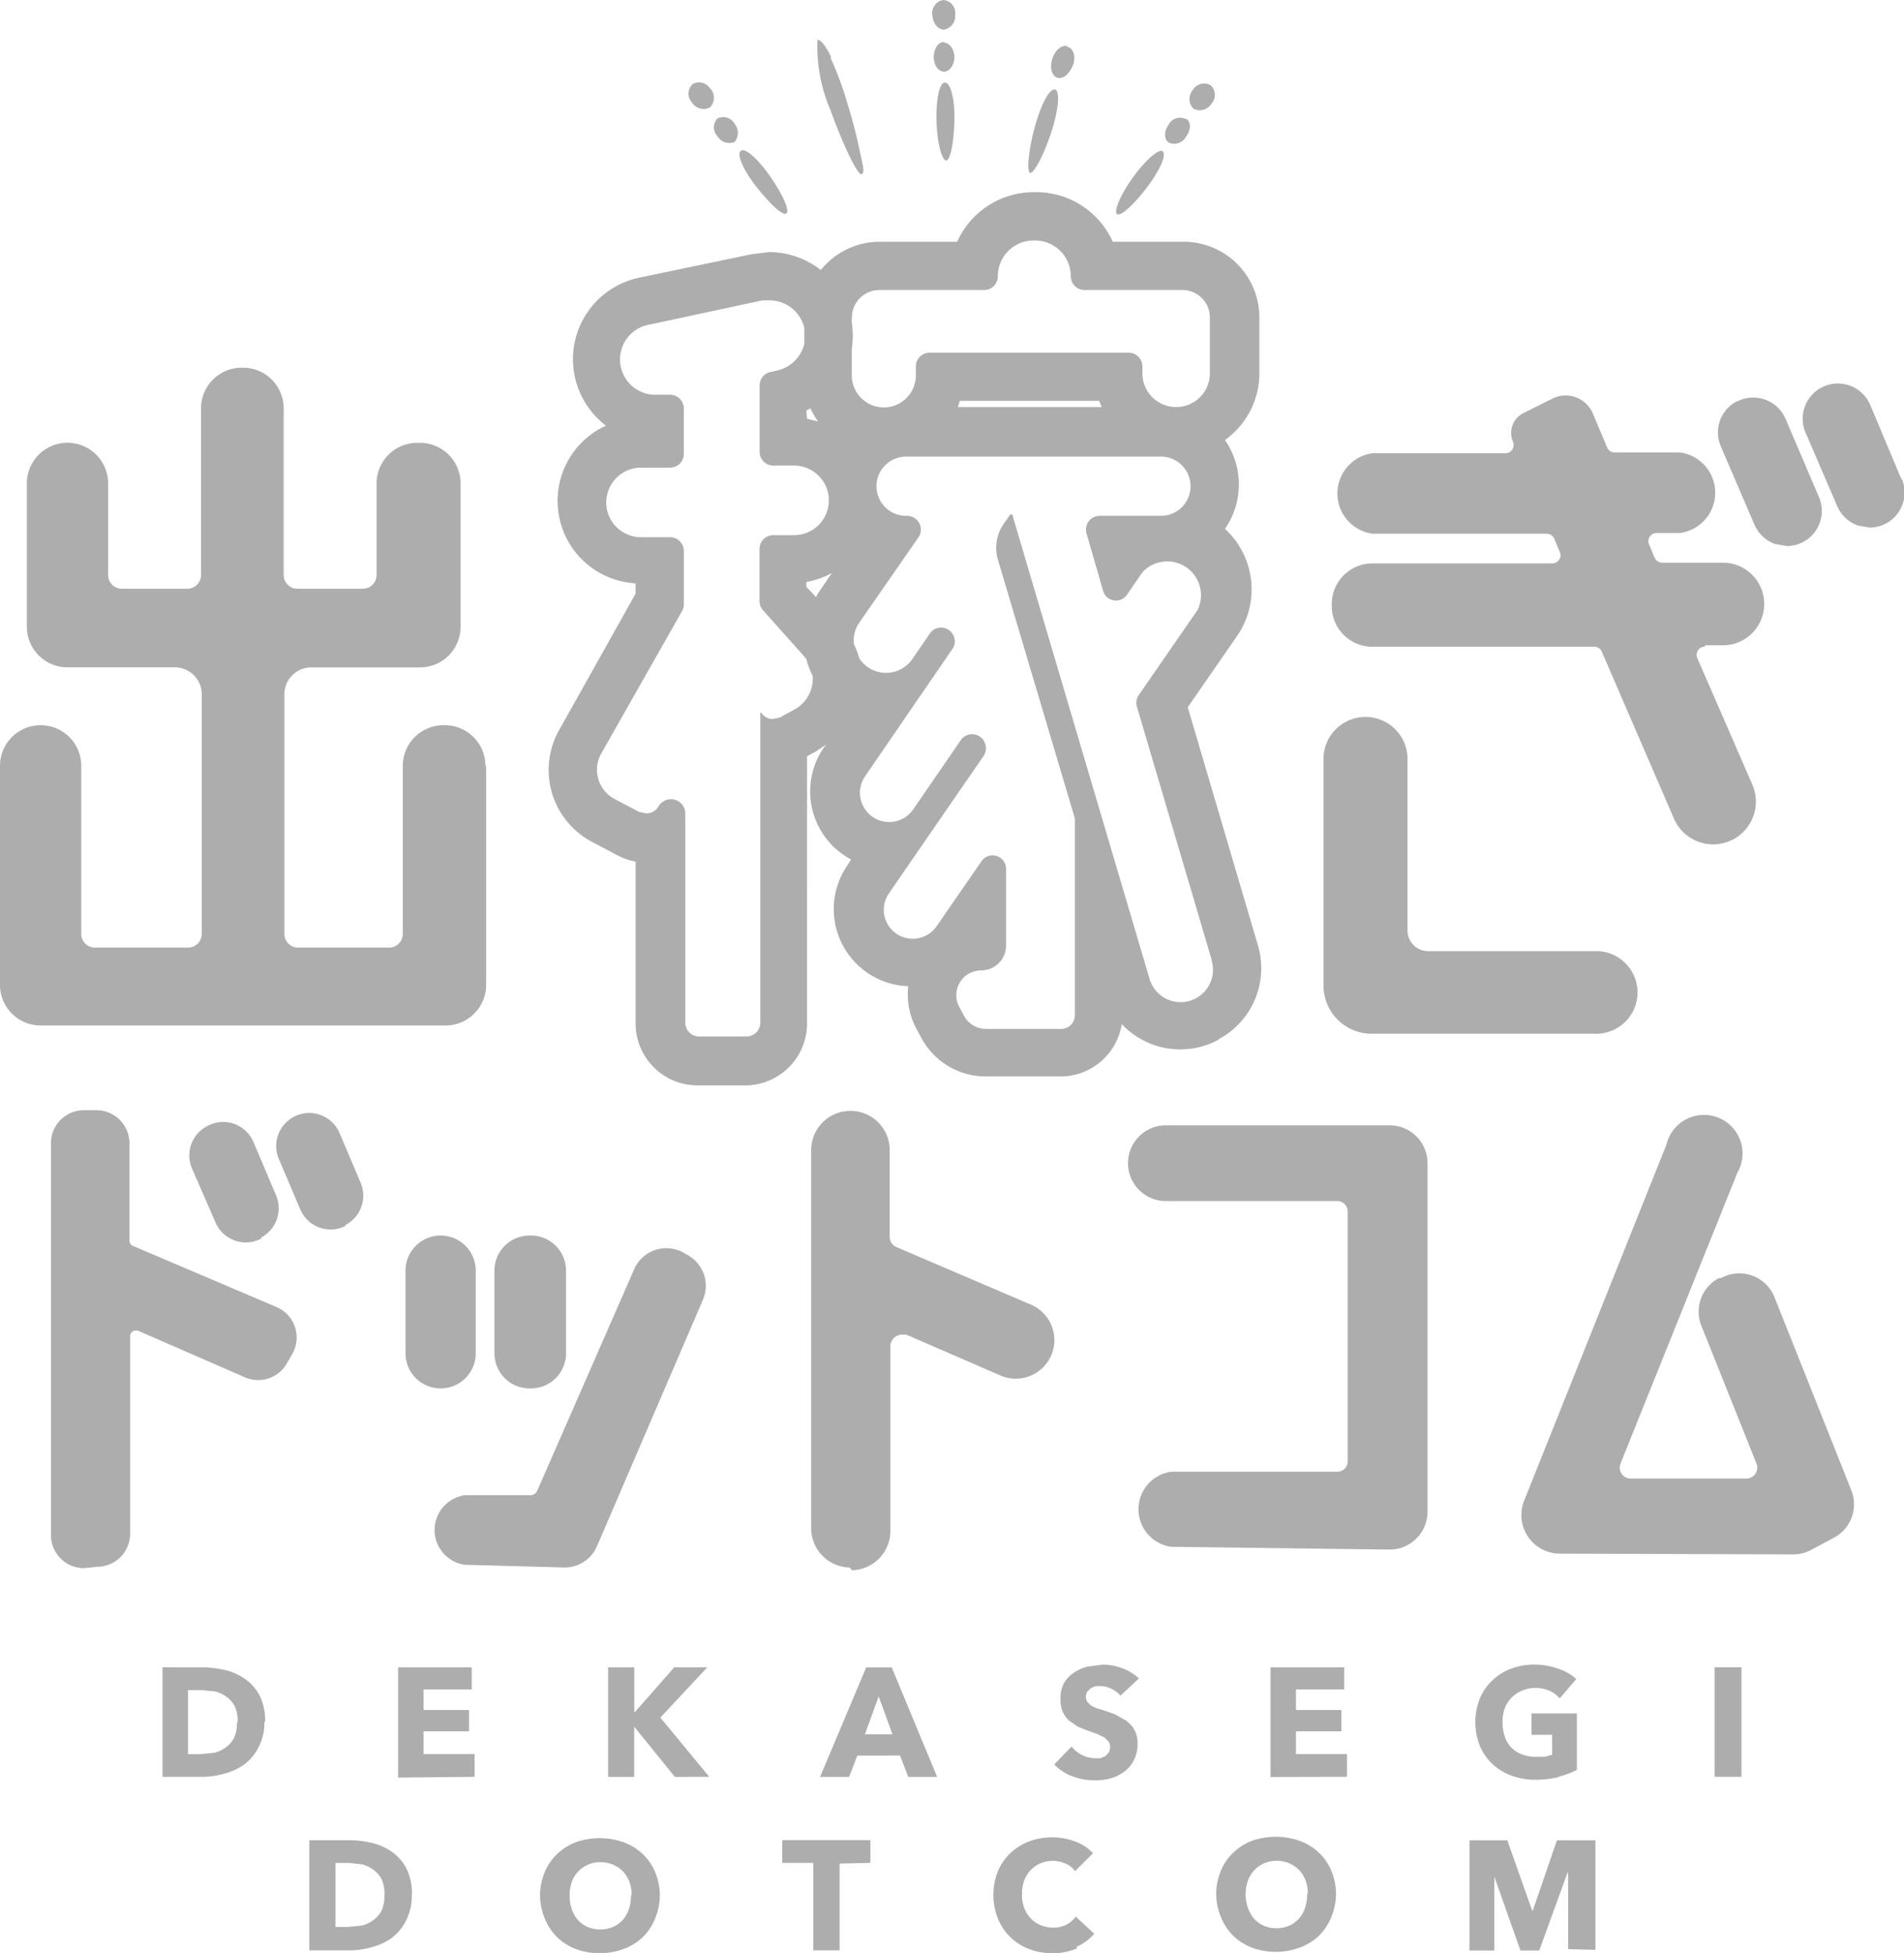 <svg xmlns="http://www.w3.org/2000/svg" xmlns:xlink="http://www.w3.org/1999/xlink" width="97" height="99.48" viewBox="0 0 97 99.48"><defs><clipPath id="a"><rect width="97" height="99.48" fill="none"/></clipPath></defs><g transform="translate(48.5 49.74)"><g transform="translate(-48.5 -49.74)" clip-path="url(#a)"><path d="M24.767,57.123V68.279a2.07,2.07,0,0,1-2.07,2.07H2.07A2.07,2.07,0,0,1,0,68.313V57.123a2.07,2.07,0,1,1,4.14,0v8.56a.7.7,0,0,0,.7.7H9.577a.7.7,0,0,0,.7-.7V53.474a1.368,1.368,0,0,0-1.368-1.368H3.438a2.07,2.07,0,0,1-2.07-2.07v-7.3a2.07,2.07,0,0,1,4.14,0v4.666a.7.7,0,0,0,.7.7H9.542a.7.7,0,0,0,.7-.7v-8.49a2.07,2.07,0,0,1,2.07-2.07h.07a2.07,2.07,0,0,1,2.07,2.07v8.49a.7.7,0,0,0,.7.7h3.333a.7.7,0,0,0,.7-.7V42.739a2.07,2.07,0,0,1,2.07-2.07h.14a2.07,2.07,0,0,1,2.07,2.07v7.3a2.07,2.07,0,0,1-2.07,2.07H15.857a1.368,1.368,0,0,0-1.368,1.368V65.683a.7.7,0,0,0,.7.7h4.631a.7.7,0,0,0,.7-.7v-8.56a2.07,2.07,0,0,1,2.07-2.07h.07a2.07,2.07,0,0,1,2.07,2.07M62.059,71.085a4.1,4.1,0,0,1-4.911-.807,3.157,3.157,0,0,1-3.122,2.666H50.2a3.719,3.719,0,0,1-3.263-1.965l-.246-.456a3.684,3.684,0,0,1-.421-2.175,3.929,3.929,0,0,1-3.087-6.174l.175-.281a3.929,3.929,0,0,1-1.4-5.683l.14-.175-.526.351-.456.246V70.243A3.157,3.157,0,0,1,37.958,73.4H35.537a3.157,3.157,0,0,1-3.157-3.157V62a3.192,3.192,0,0,1-.982-.351l-1.263-.667A4.14,4.14,0,0,1,28.486,55.3l3.894-6.946v-.526a4.21,4.21,0,0,1-1.509-8.034,4.245,4.245,0,0,1,1.719-7.543l5.718-1.193.877-.105a4.28,4.28,0,0,1,2.631.912A3.859,3.859,0,0,1,44.8,30.426h3.964A4.28,4.28,0,0,1,52.692,27.9h.07a4.28,4.28,0,0,1,3.929,2.526H60.3a3.859,3.859,0,0,1,3.859,3.859v2.842a4.175,4.175,0,0,1-1.754,3.4,3.964,3.964,0,0,1,0,4.525,4.175,4.175,0,0,1,.631,5.438l-2.526,3.648,3.578,12.138a4.1,4.1,0,0,1-2,4.771M41.571,48.528l.07-.14.737-1.088a4.175,4.175,0,0,1-1.3.456V48Zm-.456-9.086.561.14a4.1,4.1,0,0,1-.386-.667l-.21.105Zm2.28-5.157v.281a4.21,4.21,0,0,1,0,1.3v1.368a1.631,1.631,0,0,0,3.263,0v-.456a.7.7,0,0,1,.7-.7H57.5a.7.7,0,0,1,.7.7v.351a1.719,1.719,0,1,0,3.438,0V34.285a1.4,1.4,0,0,0-1.4-1.4H55.253a.7.7,0,0,1-.7-.7,1.824,1.824,0,0,0-1.824-1.824h-.07a1.824,1.824,0,0,0-1.824,1.824.7.7,0,0,1-.7.7H44.8a1.4,1.4,0,0,0-1.4,1.4M55.955,38.53H48.9l-.105.316H56.13l-.14-.316M41.361,52.457a4.07,4.07,0,0,1-.281-.772h0l-.175-.21-2.035-2.28a.7.7,0,0,1-.175-.456V46.072a.7.7,0,0,1,.7-.7h1.017a1.772,1.772,0,1,0,0-3.543H39.4a.7.7,0,0,1-.7-.7V37.758a.7.7,0,0,1,.561-.7l.316-.07a1.824,1.824,0,0,0,1.4-1.368v-.807a1.824,1.824,0,0,0-1.754-1.4h-.386l-5.718,1.228a1.8,1.8,0,0,0,.351,3.578h.667a.7.7,0,0,1,.7.7v2.315a.7.7,0,0,1-.7.7H32.7a1.772,1.772,0,1,0,0,3.543h1.438a.7.7,0,0,1,.7.7v2.736a.7.7,0,0,1-.105.351l-4.1,7.227a1.684,1.684,0,0,0,.667,2.315l1.263.667.351.07a.7.7,0,0,0,.631-.351.732.732,0,0,1,1.368.351V70.208a.7.7,0,0,0,.7.7h2.421a.7.7,0,0,0,.7-.7V54.386l.105.105a.7.7,0,0,0,.526.246l.351-.07.772-.421a1.789,1.789,0,0,0,.912-1.719M61.743,67.051,57.919,54.106a.7.7,0,0,1,.105-.6l2.982-4.315A1.719,1.719,0,0,0,58.2,47.265l-.772,1.123a.68.68,0,0,1-1.228-.175L55.358,45.3a.7.7,0,0,1,.667-.912h3.157a1.509,1.509,0,0,0,0-3.017H46.2a1.509,1.509,0,1,0,0,3.017h.035a.7.7,0,0,1,.561,1.088l-3.017,4.35a1.614,1.614,0,0,0-.281,1.088,4.21,4.21,0,0,1,.281.737,1.628,1.628,0,0,0,2.7.035l.842-1.228a.7.7,0,1,1,1.158.772L44.1,57.614A1.489,1.489,0,1,0,46.553,59.3l2.386-3.473a.7.7,0,0,1,1.263.21h0a.7.7,0,0,1-.105.6L45.29,63.613A1.474,1.474,0,0,0,47.711,65.3l2.28-3.3a.686.686,0,0,1,1.263.386v3.894a1.263,1.263,0,0,1-1.263,1.263A1.263,1.263,0,0,0,48.868,69.4l.246.456a1.263,1.263,0,0,0,1.123.667H54.06a.7.7,0,0,0,.7-.7V59.894a.7.7,0,0,0-.035-.21L50.833,46.6a2.14,2.14,0,0,1,.316-1.824l.316-.456h.105l6.981,23.61a1.649,1.649,0,1,0,3.157-.947m19.61-.421h-8.56a1.052,1.052,0,0,1-1.052-1.052V56.772a2.14,2.14,0,0,0-4.28,0V68.314a2.456,2.456,0,0,0,2.456,2.456H81.319a2.1,2.1,0,0,0,0-4.21m5.543-15.576h.912a2.1,2.1,0,1,0,0-4.21H84.686a.421.421,0,0,1-.386-.246l-.281-.667a.421.421,0,0,1,.386-.6H85.6a2.07,2.07,0,0,0,0-4.1H82.266a.421.421,0,0,1-.386-.246l-.737-1.754a1.508,1.508,0,0,0-2.07-.737l-1.473.737a1.123,1.123,0,0,0-.526,1.438.421.421,0,0,1-.386.6H69.917a2.07,2.07,0,0,0,0,4.1h8.876a.421.421,0,0,1,.386.246l.281.667a.421.421,0,0,1-.386.6H69.917a2.07,2.07,0,0,0-2.07,2.07v.105a2.07,2.07,0,0,0,2.07,2.07h11.3a.421.421,0,0,1,.386.246l3.684,8.525a2.177,2.177,0,0,0,4-1.719L86.476,51.65a.421.421,0,0,1,.386-.6m4.1-11.612a1.789,1.789,0,0,0-2.456-.877h-.035a1.789,1.789,0,0,0-.807,2.28l1.719,4a1.789,1.789,0,0,0,1.052.982l.6.105a1.789,1.789,0,0,0,1.649-2.456Zm5.894,3.052L95.281,38.74a1.792,1.792,0,0,0-3.3,1.4L93.6,43.9a1.789,1.789,0,0,0,1.052.982l.6.105a1.789,1.789,0,0,0,1.649-2.456" transform="translate(0 -18.112)" fill="#adadad"/><path d="M9.084,184.529A1.684,1.684,0,0,1,7.4,182.845V162.884A1.684,1.684,0,0,1,9.084,161.2h.631a1.684,1.684,0,0,1,1.684,1.684v4.982a.281.281,0,0,0,.175.246l7.332,3.122a1.684,1.684,0,0,1,.807,2.35l-.281.491a1.684,1.684,0,0,1-2.14.737l-5.473-2.386h-.105a.281.281,0,0,0-.281.281v10.068a1.684,1.684,0,0,1-1.684,1.684ZM18.1,167.69a1.684,1.684,0,0,0,.772-2.14l-1.158-2.736A1.684,1.684,0,0,0,16.17,161.8a1.719,1.719,0,0,0-.807.21,1.684,1.684,0,0,0-.772,2.175l1.193,2.736a1.684,1.684,0,0,0,1.544,1.017,1.719,1.719,0,0,0,.807-.21m4.245-.667a1.684,1.684,0,0,0,.807-2.14L22.1,162.358a1.684,1.684,0,0,0-1.544-1.017,1.719,1.719,0,0,0-.807.21,1.684,1.684,0,0,0-.737,2.14l1.088,2.561a1.684,1.684,0,0,0,2.315.842m11.156,17.4a1.789,1.789,0,0,0,1.649-1.088l5.4-12.559a1.789,1.789,0,0,0-.807-2.28l-.246-.14a1.789,1.789,0,0,0-2.456.877l-4.946,11.3a.386.386,0,0,1-.351.21H28.484a1.789,1.789,0,0,0,0,3.543Zm-1.719-9.121a1.789,1.789,0,0,0,1.789-1.789v-4.21a1.789,1.789,0,0,0-1.789-1.789h-.07a1.789,1.789,0,0,0-1.789,1.789v4.21a1.789,1.789,0,0,0,1.789,1.789Zm-4.6,0a1.789,1.789,0,0,0,1.789-1.789v-4.21a1.789,1.789,0,1,0-3.578,0v4.21A1.789,1.789,0,0,0,27.256,175.373ZM48.2,184.634a2,2,0,0,0,1.965-1.965v-9.437a.6.6,0,0,1,.561-.6h.246l4.771,2.07a1.965,1.965,0,1,0,1.544-3.613l-6.806-2.912a.561.561,0,0,1-.351-.526V163.2a2,2,0,0,0-1.965-1.965h-.07A2,2,0,0,0,46.13,163.2v19.33a2,2,0,0,0,1.965,1.965Zm27.4-1.052a1.929,1.929,0,0,0,1.929-1.929V163.9a1.929,1.929,0,0,0-1.929-1.929H64.2a1.929,1.929,0,0,0,0,3.859h8.735a.526.526,0,0,1,.526.526v12.735a.526.526,0,0,1-.526.526H64.477a1.929,1.929,0,0,0,0,3.824Zm20.593.246a1.965,1.965,0,0,0,.912-.246l1.123-.6a1.929,1.929,0,0,0,.877-2.456l-3.894-9.788a1.93,1.93,0,0,0-2.736-.982h-.105a1.93,1.93,0,0,0-.877,2.456l2.807,7.016a.561.561,0,0,1-.491.737H87.842a.561.561,0,0,1-.491-.737l5.964-14.839a1.965,1.965,0,1,0-3.613-1.438l-7.262,18.172a1.965,1.965,0,0,0,1.824,2.666Z" transform="translate(-4.804 -104.649)" fill="#adadad"/><path d="M28.792,244.612a2.736,2.736,0,0,1-.281,1.263,2.561,2.561,0,0,1-.7.877,2.982,2.982,0,0,1-1.017.491,4.072,4.072,0,0,1-1.123.175H23.6V241.84h2.035a5.014,5.014,0,0,1,1.158.14,2.947,2.947,0,0,1,1.017.456,2.351,2.351,0,0,1,.737.842,2.877,2.877,0,0,1,.281,1.333m-1.4,0a1.754,1.754,0,0,0-.14-.772,1.333,1.333,0,0,0-.421-.491,1.649,1.649,0,0,0-.6-.281L25.6,243h-.7v3.263h.631l.7-.07a1.649,1.649,0,0,0,.6-.281,1.333,1.333,0,0,0,.421-.491,1.789,1.789,0,0,0,.14-.772m8.209,2.807V241.84h3.754v1.123H36.9v1.052h2.315V245.1H36.9v1.158h2.6v1.158Zm14.1-.035-2.07-2.561h0v2.561H46.3V241.84h1.333v2.28h.035l2-2.28h1.684L48.964,244.4l2.491,3.017Zm11.893,0-.421-1.088H59l-.421,1.088H57.1l2.35-5.578h1.3l2.315,5.578Zm-1.508-4.1-.7,1.929h1.4Zm12.314-.035a1.228,1.228,0,0,0-.456-.351,1.263,1.263,0,0,0-.526-.14h-.281l-.246.105-.175.175a.456.456,0,0,0-.07.281.421.421,0,0,0,.07.246l.175.175.281.14.351.105.6.21.561.316A1.579,1.579,0,0,1,73.1,245a1.368,1.368,0,0,1,.175.7,1.824,1.824,0,0,1-.175.842,1.648,1.648,0,0,1-.491.6,2.035,2.035,0,0,1-.7.351,2.878,2.878,0,0,1-.807.105,3.3,3.3,0,0,1-1.158-.211,2.455,2.455,0,0,1-.912-.6l.877-.912a1.614,1.614,0,0,0,.526.421,1.473,1.473,0,0,0,.667.175h.281l.246-.105.175-.175a.6.6,0,0,0,.07-.281.456.456,0,0,0-.07-.281l-.21-.21-.351-.175-.491-.175-.526-.21-.456-.316a1.4,1.4,0,0,1-.316-.456,1.508,1.508,0,0,1-.105-.631,1.578,1.578,0,0,1,.175-.807,1.649,1.649,0,0,1,.491-.526,2.105,2.105,0,0,1,.7-.316l.772-.105a2.912,2.912,0,0,1,.982.175,2.491,2.491,0,0,1,.877.526Zm7.648,4.14V241.84H83.8v1.123H81.344v1.052h2.315V245.1H81.344v1.158h2.6v1.158Zm14.7,0a5.015,5.015,0,0,1-1.193.14,3.473,3.473,0,0,1-1.228-.21,2.842,2.842,0,0,1-.982-.6,2.736,2.736,0,0,1-.631-.912,3.263,3.263,0,0,1,0-2.421,2.7,2.7,0,0,1,.631-.912,2.842,2.842,0,0,1,.947-.6,3.4,3.4,0,0,1,1.193-.211,3.648,3.648,0,0,1,1.228.211,2.526,2.526,0,0,1,.912.526l-.842.982a1.474,1.474,0,0,0-.526-.386,1.754,1.754,0,0,0-.737-.14,1.613,1.613,0,0,0-.667.14,1.579,1.579,0,0,0-.526.351,1.649,1.649,0,0,0-.351.561,1.93,1.93,0,0,0-.105.7,2.175,2.175,0,0,0,.105.7,1.508,1.508,0,0,0,.316.561,1.474,1.474,0,0,0,.526.351,1.929,1.929,0,0,0,.737.14h.456l.386-.105v-1.017H93.342v-1.088h2.315v2.877a4.28,4.28,0,0,1-.947.351m7.963-5.578h1.368v5.578h-1.368ZM36.3,253.452a2.737,2.737,0,0,1-.281,1.263,2.56,2.56,0,0,1-.7.877,2.983,2.983,0,0,1-1.017.491,4.068,4.068,0,0,1-1.123.175h-2.1v-5.613h2.035a5.018,5.018,0,0,1,1.158.14,2.948,2.948,0,0,1,1.017.456,2.351,2.351,0,0,1,.737.842,2.876,2.876,0,0,1,.281,1.333m-1.4,0a1.754,1.754,0,0,0-.14-.772,1.333,1.333,0,0,0-.421-.491,1.649,1.649,0,0,0-.6-.281l-.667-.07h-.667v3.263h.631l.7-.07a1.649,1.649,0,0,0,.6-.281,1.333,1.333,0,0,0,.421-.491,1.789,1.789,0,0,0,.14-.772m14.033,0a3.122,3.122,0,0,1-.246,1.193,2.772,2.772,0,0,1-.631.947,2.842,2.842,0,0,1-.982.6,3.543,3.543,0,0,1-2.421,0,2.84,2.84,0,0,1-.947-.6,2.771,2.771,0,0,1-.631-.947,3.122,3.122,0,0,1-.246-1.193,3.087,3.087,0,0,1,.246-1.193,2.666,2.666,0,0,1,.631-.912,2.841,2.841,0,0,1,.947-.6,3.683,3.683,0,0,1,2.421,0,2.841,2.841,0,0,1,.982.6,2.666,2.666,0,0,1,.631.912,3.087,3.087,0,0,1,.246,1.193m-1.438,0a1.894,1.894,0,0,0-.105-.667,1.614,1.614,0,0,0-.316-.526,1.508,1.508,0,0,0-.491-.351,1.614,1.614,0,0,0-.667-.14,1.521,1.521,0,0,0-1.473,1.017,1.965,1.965,0,0,0-.105.667,2,2,0,0,0,.105.7,1.649,1.649,0,0,0,.316.561,1.475,1.475,0,0,0,.491.351,1.684,1.684,0,0,0,1.3,0,1.545,1.545,0,0,0,.491-.351,1.614,1.614,0,0,0,.316-.561,2,2,0,0,0,.105-.7m10.63-1.614v4.42H56.752V251.8H55.173v-1.158h4.49V251.8Zm12.1,4.315a2.982,2.982,0,0,1-1.263.246,3.263,3.263,0,0,1-1.193-.211,2.771,2.771,0,0,1-1.579-1.544,3.263,3.263,0,0,1,0-2.421,2.7,2.7,0,0,1,.631-.912,2.841,2.841,0,0,1,.947-.6,3.4,3.4,0,0,1,1.193-.211,3.368,3.368,0,0,1,1.158.211,2.21,2.21,0,0,1,.912.6l-.912.912a1.123,1.123,0,0,0-.491-.386,1.65,1.65,0,0,0-.631-.14,1.614,1.614,0,0,0-.667.14,1.509,1.509,0,0,0-.491.351,1.614,1.614,0,0,0-.316.526,1.9,1.9,0,0,0-.105.667,1.964,1.964,0,0,0,.105.7,1.614,1.614,0,0,0,.316.526,1.473,1.473,0,0,0,.491.351,1.579,1.579,0,0,0,.631.14,1.473,1.473,0,0,0,.7-.14,1.369,1.369,0,0,0,.491-.421l.947.877a2.666,2.666,0,0,1-.912.667m13.226-2.7a3.122,3.122,0,0,1-.246,1.193,2.771,2.771,0,0,1-.631.947,2.841,2.841,0,0,1-.982.6,3.543,3.543,0,0,1-2.421,0,2.841,2.841,0,0,1-.947-.6,2.736,2.736,0,0,1-.631-.947,3.122,3.122,0,0,1-.246-1.193,3.087,3.087,0,0,1,.246-1.193,2.631,2.631,0,0,1,.631-.912,2.841,2.841,0,0,1,.947-.6,3.684,3.684,0,0,1,2.421,0,2.842,2.842,0,0,1,.982.6,2.666,2.666,0,0,1,.631.912,3.087,3.087,0,0,1,.246,1.193m-1.438,0a1.9,1.9,0,0,0-.105-.667,1.615,1.615,0,0,0-.316-.526,1.508,1.508,0,0,0-.491-.351,1.578,1.578,0,0,0-.667-.14,1.521,1.521,0,0,0-1.473,1.017,2.1,2.1,0,0,0,0,1.368,1.648,1.648,0,0,0,.316.561A1.473,1.473,0,0,0,79.7,255a1.684,1.684,0,0,0,1.3,0,1.543,1.543,0,0,0,.491-.351,1.613,1.613,0,0,0,.316-.561,2,2,0,0,0,.105-.7m13.3,2.807v-3.894h-.035l-1.438,3.964H92.78l-1.4-3.964h.07v3.964H90.184v-5.613h1.929l1.263,3.578h.035l1.228-3.578H96.6v5.578Z" transform="translate(-15.321 -156.908)" fill="#adadad"/><path d="M101.113,4.525a.7.7,0,0,1-.035.947.7.7,0,0,1-.912-.246.667.667,0,0,1,.035-.947.667.667,0,0,1,.912.281m.351,1.473a.651.651,0,0,0,0,.912.7.7,0,0,0,.877.281.727.727,0,0,0,0-.912.667.667,0,0,0-.877-.281m1.193,1.649c-.246.175.14,1.017.807,1.859s1.333,1.473,1.508,1.333-.175-.947-.807-1.859-1.3-1.509-1.508-1.333M112.97,0a.667.667,0,0,0-.561.772c.035.421.281.737.6.737a.7.7,0,0,0,.561-.737.667.667,0,0,0-.6-.772m6.315,2.35c-.316-.07-.631.21-.772.667s0,.877.281.947.6-.21.772-.631.035-.877-.281-.947m-.631,2.175c-.281-.07-.737.807-1.052,2s-.386,2.21-.21,2.245.667-.842,1.052-2,.491-2.175.21-2.245M113.006,2.14c-.316,0-.526.351-.526.772s.246.737.526.737.526-.351.526-.737-.246-.737-.526-.737m.035,2.035c-.281,0-.456.912-.421,2s.281,1.965.491,1.965.386-.877.421-2-.21-2-.491-1.965m-5.788-1.3c-.281-.6-.561-.912-.7-.877a8.2,8.2,0,0,0,.667,3.578c.667,1.859,1.4,3.333,1.579,3.263s.07-.456-.07-1.088a25.052,25.052,0,0,0-.631-2.456,16.77,16.77,0,0,0-.877-2.386m19.365,1.4a.667.667,0,0,0-.912.246.7.7,0,0,0,.035.947.7.7,0,0,0,.912-.246.667.667,0,0,0-.035-.947m-1.263,1.719a.667.667,0,0,0-.877.281c-.246.351-.246.737,0,.912a.667.667,0,0,0,.877-.281c.246-.316.281-.737.035-.912m-1.193,1.649c-.21-.175-.912.456-1.544,1.333s-.982,1.719-.807,1.859.842-.456,1.508-1.333,1.052-1.719.807-1.859" transform="translate(-64.909)" fill="#adadad"/></g></g></svg>